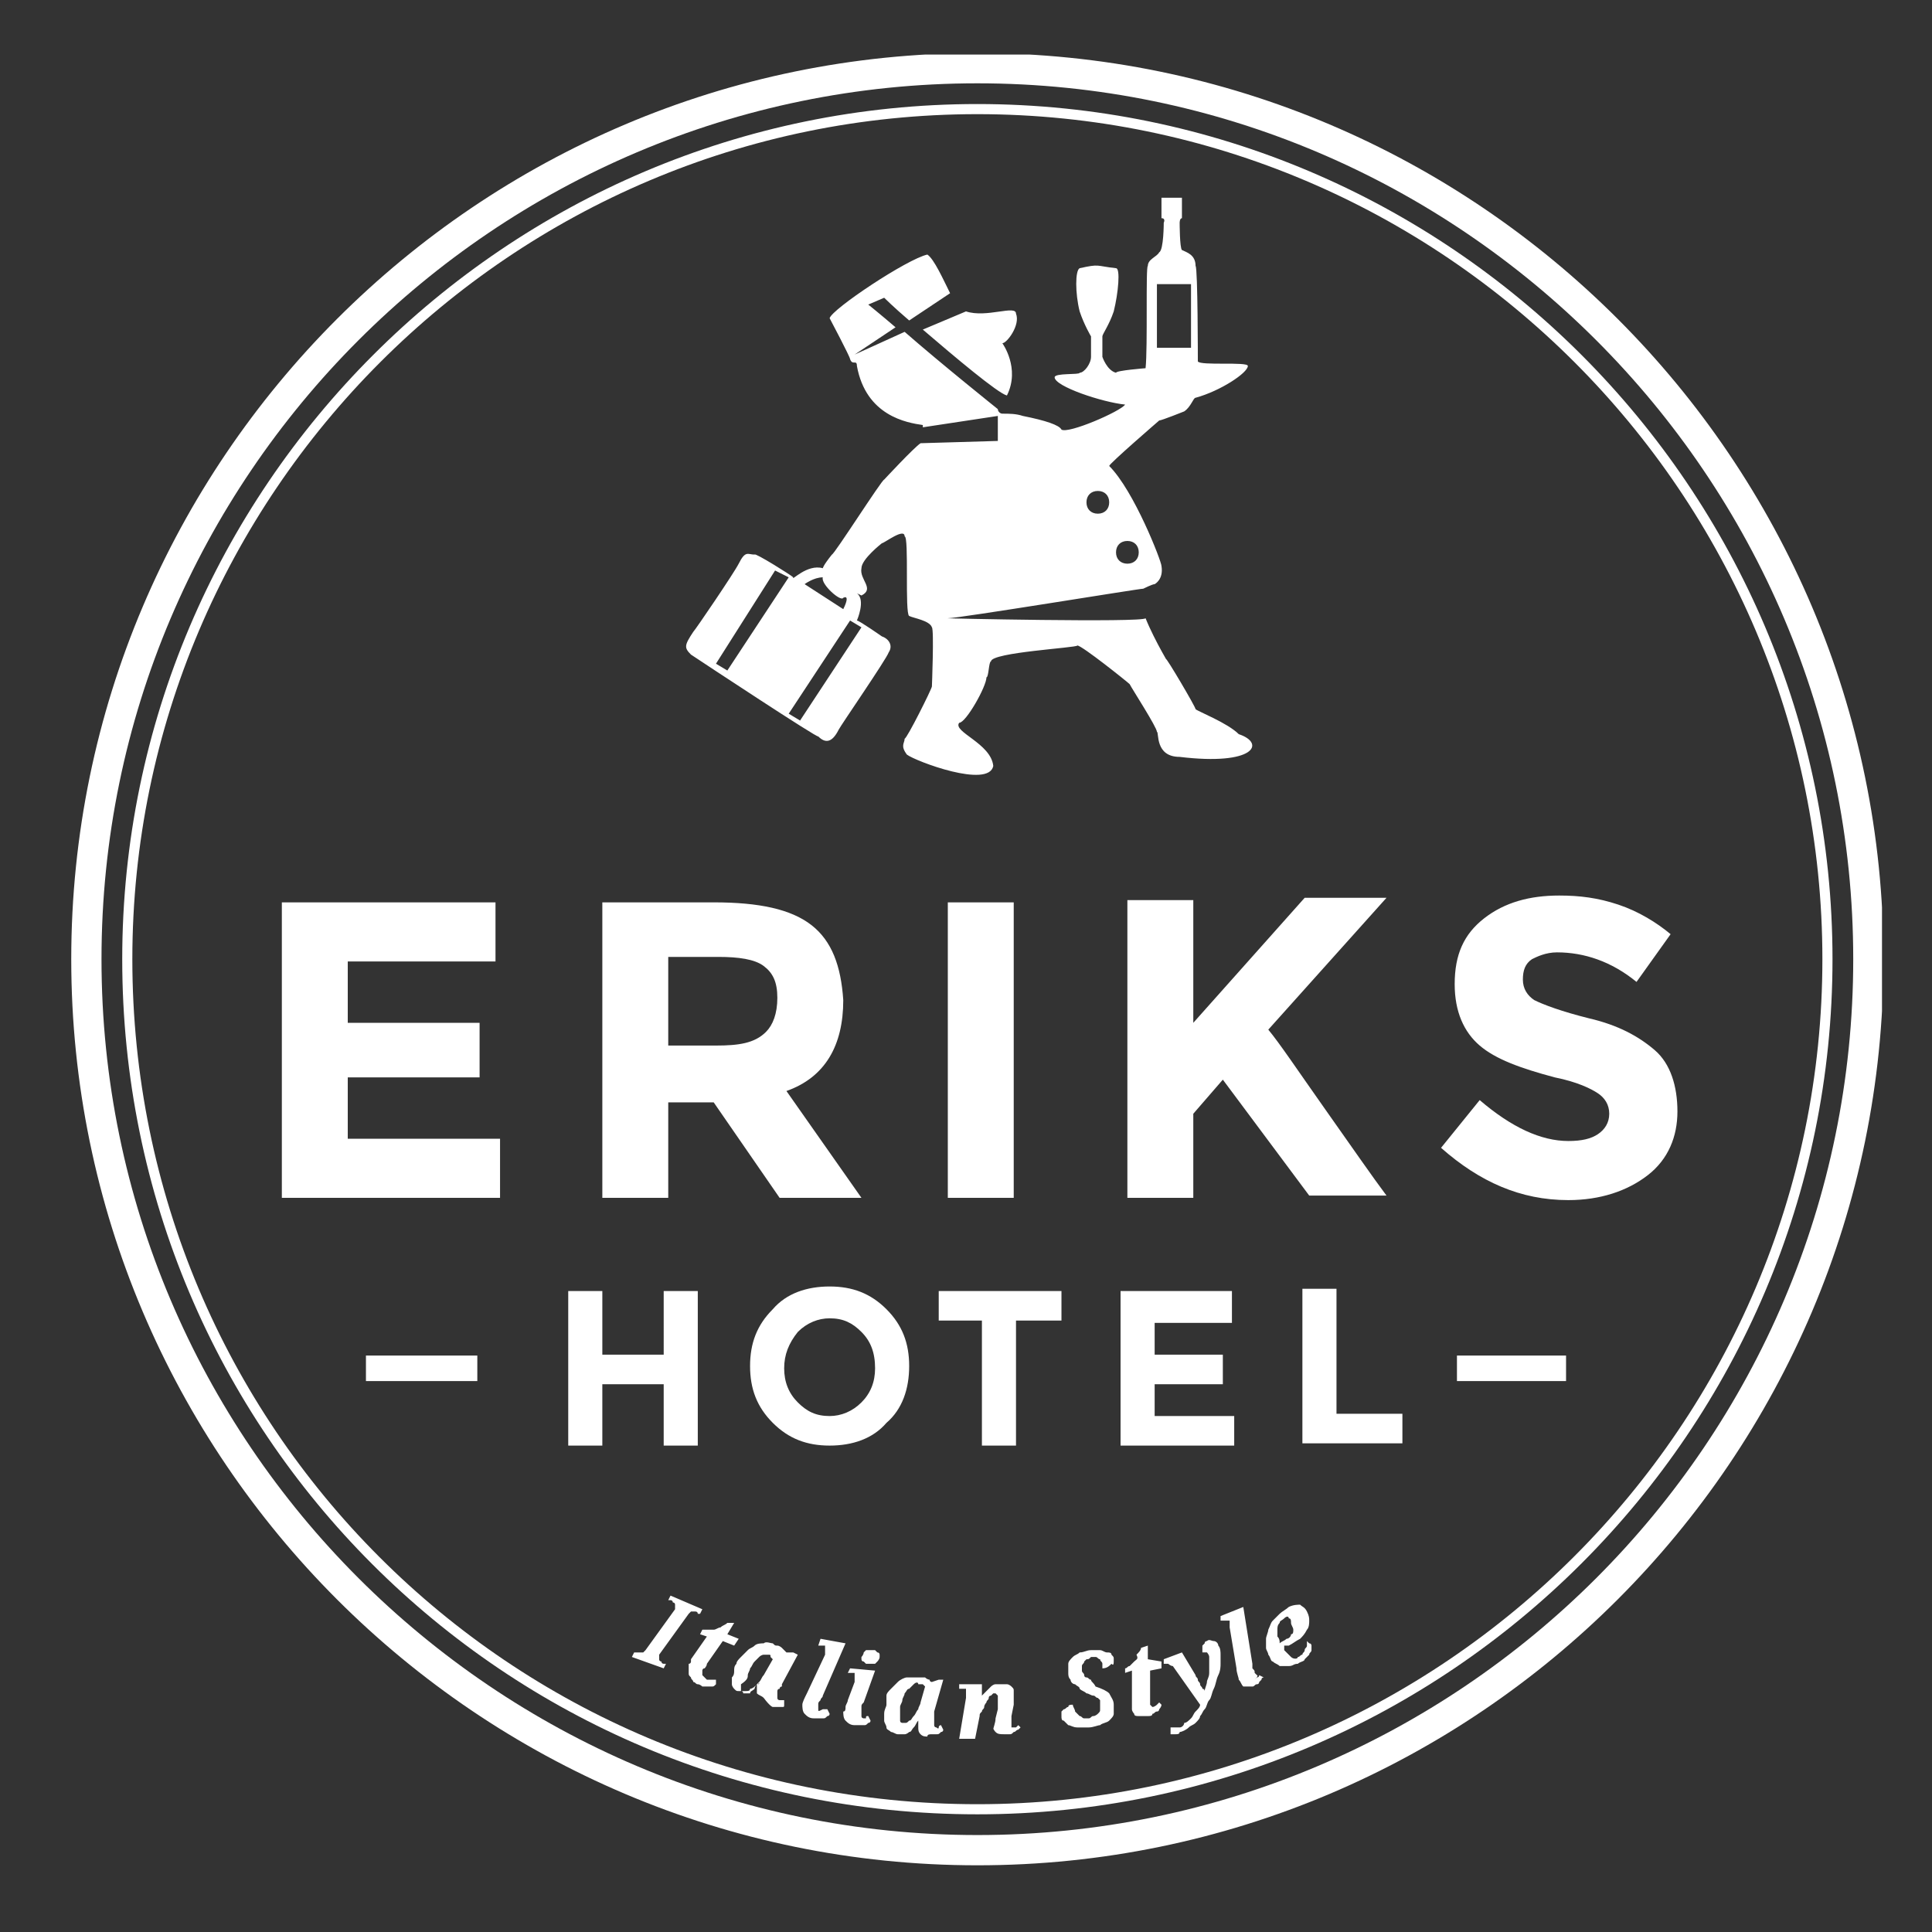 <?xml version="1.0" encoding="UTF-8"?>
<!-- Generator: $$$/GeneralStr/196=Adobe Illustrator 27.6.0, SVG Export Plug-In . SVG Version: 6.00 Build 0)  -->
<svg xmlns="http://www.w3.org/2000/svg" xmlns:xlink="http://www.w3.org/1999/xlink" version="1.1" id="Ebene_1" x="0px" y="0px" viewBox="0 0 85 85" style="enable-background:new 0 0 85 85;" xml:space="preserve">
<rect x="0" y="0" width="85" height="85" fill="#333333" stroke="none"/>
<style type="text/css">
	.st0{clip-path:url(#SVGID_00000004525057224394555820000018108477331856652461_);fill:none;stroke:#ffffff;stroke-width:1.331;}
	.st1{clip-path:url(#SVGID_00000004525057224394555820000018108477331856652461_);fill:none;stroke:#ffffff;stroke-width:0.445;}
	.st2{clip-path:url(#SVGID_00000004525057224394555820000018108477331856652461_);fill:#ffffff;}
	.st3{clip-path:url(#SVGID_00000004525057224394555820000018108477331856652461_);}
	.st4{fill:none;stroke:#ffffff;stroke-width:1.123;}
	.st5{clip-path:url(#SVGID_00000110451108145017474940000004872267230117213098_);}
    path { fill:#ffffff; }

</style>
<g>
	<defs>
		<rect id="SVGID_1_" x="3.1" y="2.4" width="79.7" height="79.7"></rect>
	</defs>
	<clipPath id="SVGID_00000141423047545924956500000014440022546649953413_">
		<use xlink:href="#SVGID_1_" style="overflow:visible;"></use>
	</clipPath>
	
		<path style="clip-path:url(#SVGID_00000141423047545924956500000014440022546649953413_);fill:none;stroke:#ffffff;stroke-width:1.331;" d="   M43,81.4c21.6,0,39.2-17.6,39.2-39.2C82.2,20.6,64.6,3,43,3S3.8,20.6,3.8,42.2C3.8,63.8,21.4,81.4,43,81.4z"></path>
	
		<path style="clip-path:url(#SVGID_00000141423047545924956500000014440022546649953413_);fill:none;stroke:#ffffff;stroke-width:0.445;" d="   M43,79.6c20.6,0,37.4-16.8,37.4-37.4C80.4,21.6,63.6,4.8,43,4.8S5.6,21.6,5.6,42.2C5.6,62.9,22.3,79.6,43,79.6z"></path>
	<path style="clip-path:url(#SVGID_00000141423047545924956500000014440022546649953413_);fill:#ffffff;" d="M61.7,63.6v-1.4h-2.9   v-5.5h-1.5v6.8H61.7z M49.3,56.8v6.8h5v-1.3h-3.5v-1.4h3v-1.3h-3v-1.4h3.4v-1.4H49.3z M46.7,58.1v-1.3h-5.4v1.3h1.9v5.5h1.5v-5.5   H46.7z M40,60.1c0-1-0.3-1.8-1-2.5c-0.7-0.7-1.5-1-2.5-1c-1,0-1.9,0.3-2.5,1c-0.7,0.7-1,1.5-1,2.5s0.3,1.8,1,2.5   c0.7,0.7,1.5,1,2.5,1c1,0,1.9-0.3,2.5-1C39.7,62,40,61.1,40,60.1 M37.9,61.7c-0.4,0.4-0.9,0.6-1.4,0.6c-0.6,0-1-0.2-1.4-0.6   c-0.4-0.4-0.6-0.9-0.6-1.5c0-0.6,0.2-1.1,0.6-1.6c0.4-0.4,0.9-0.6,1.4-0.6c0.6,0,1,0.2,1.4,0.6c0.4,0.4,0.6,0.9,0.6,1.6   C38.5,60.8,38.3,61.3,37.9,61.7 M29.2,59.6h-2.7v-2.8H25v6.8h1.5v-2.7h2.7v2.7h1.5v-6.8h-1.5V59.6z"></path>
	<path style="clip-path:url(#SVGID_00000141423047545924956500000014440022546649953413_);" d="M68.5,41.9c1.2,0,2.4,0.4,3.5,1.3   l1.5-2.1c-0.6-0.5-1.4-1-2.3-1.3c-0.9-0.3-1.7-0.4-2.6-0.4c-1.3,0-2.4,0.3-3.3,1c-0.9,0.7-1.3,1.6-1.3,2.9c0,1.2,0.4,2.1,1.1,2.7   c0.7,0.6,1.8,1,3.3,1.4c1,0.2,1.6,0.5,1.9,0.7s0.5,0.5,0.5,0.9c0,0.4-0.2,0.7-0.5,0.9c-0.3,0.2-0.7,0.3-1.3,0.3   c-1.2,0-2.5-0.6-3.9-1.8l-1.7,2.1c1.7,1.5,3.5,2.3,5.6,2.3c1.4,0,2.6-0.4,3.5-1.1s1.3-1.7,1.3-2.8s-0.3-2.1-1-2.7   c-0.7-0.6-1.6-1.1-2.9-1.4c-1.2-0.3-2-0.6-2.4-0.8c-0.3-0.2-0.5-0.5-0.5-0.9c0-0.4,0.1-0.7,0.4-0.9C67.6,42.1,68,41.9,68.5,41.9    M49.6,52.7h2.9V49l1.3-1.5l3.8,5.1H61c-0.6-0.8-1.5-2.1-2.7-3.8c-1.2-1.7-2-2.9-2.5-3.5l5.2-5.8h-3.6L52.5,45v-5.4h-2.9V52.7z    M41.7,52.7h2.9v-13h-2.9V52.7z M31.5,46h-2.1v-3.9h2.2c0.9,0,1.6,0.1,2,0.4c0.4,0.3,0.6,0.7,0.6,1.4c0,0.7-0.2,1.2-0.5,1.5   C33.2,45.9,32.5,46,31.5,46 M35.7,40.7c-0.9-0.7-2.3-1-4.3-1h-4.9v13h2.9v-4.2h2l2.9,4.2h3.6l-3.3-4.7c1.7-0.6,2.5-2,2.5-4   C37,42.5,36.6,41.4,35.7,40.7 M12.4,39.7v13H22v-2.6h-6.7v-2.7h5.8V45h-5.8v-2.7h6.5v-2.6H12.4z"></path>
	<path style="clip-path:url(#SVGID_00000141423047545924956500000014440022546649953413_);" d="M44.7,13.8c0-0.4-1.3,0.2-2.2-0.1   l-1.9,0.8c1.4,1.2,3.3,2.8,3.7,2.9c0.6-1.2-0.2-2.3-0.2-2.3C44.3,15.1,44.9,14.3,44.7,13.8 M47.8,22.1c0-0.3,0.2-0.5,0.5-0.5   s0.5,0.2,0.5,0.5c0,0.3-0.2,0.5-0.5,0.5S47.8,22.4,47.8,22.1 M49.1,24.3c0-0.3,0.2-0.5,0.5-0.5c0.3,0,0.5,0.2,0.5,0.5   s-0.2,0.5-0.5,0.5C49.3,24.8,49.1,24.6,49.1,24.3 M50.9,12.5h1.5v2.8h-1.5V12.5z M37.4,27.3l0.5,0.3l-2.7,4.1l-0.5-0.3L37.4,27.3z    M37.1,26.8l-1.7-1.1c0,0,0.4-0.3,0.8-0.3c-0.1,0.3,0.8,1.1,0.9,0.9C37.3,26.2,37.3,26.4,37.1,26.8 M34.7,25.4L32,29.5l-0.5-0.3   l2.6-4.1L34.7,25.4z M52.6,31.2c0-0.1-1.3-2.3-1.3-2.2c0.3,0.5-0.5-0.8-0.9-1.8c0,0,0,0,0,0c-0.1,0.2-9.2,0-8.7,0   c0.5,0,8.4-1.3,8.6-1.3c0,0,0,0,0,0c0,0,0.4-0.2,0.5-0.2c0,0,0.4-0.2,0.3-0.8c0-0.2-1.2-3.3-2.3-4.4c0-0.1,2.2-2,2.2-2   c0.1,0,1.1-0.4,1.1-0.4c0.3-0.2,0.4-0.6,0.5-0.6c1.1-0.3,2.3-1.1,2.3-1.4c0-0.2-2.1,0-2.2-0.2c0,0,0-4.1-0.1-4.2   c0-0.5-0.4-0.6-0.6-0.7c-0.1-0.1-0.1-1.2-0.1-1.2c0,0,0-0.2,0.1-0.2c0,0,0-0.9,0-0.9c-0.2,0-0.8,0-0.9,0c0,0.2,0,0.8,0,0.9   c0.2,0,0.1,0.2,0.1,0.2c0,0,0,1.2-0.2,1.3c-0.1,0.2-0.5,0.3-0.5,0.6c-0.1,0,0,3.6-0.1,4.5c0,0-1.3,0.1-1.3,0.2   c-0.4-0.1-0.6-0.7-0.6-0.7l0-0.9c0-0.1,0.3-0.5,0.5-1.1c0.2-0.8,0.3-1.9,0.1-1.9c-0.9-0.1-0.7-0.2-1.6,0c-0.2,0.1-0.2,1.1,0,1.9   c0.2,0.6,0.5,1.1,0.5,1.1l0,0.9c0,0.3-0.3,0.7-0.5,0.7c0,0.1-1.1,0-1.1,0.2c0,0.4,2.1,1.1,3.1,1.2c-0.2,0.3-2.5,1.3-2.8,1.1   c-0.1-0.2-0.7-0.4-1.7-0.6l0,0c-0.3-0.1-0.6-0.1-0.9-0.1c-0.1,0-0.2-0.1-0.2-0.2c0,0,0,0,0,0s-2.5-2-4.1-3.4l-2.2,1l1.8-1.2   c-0.7-0.6-1.2-1-1.2-1l0.7-0.3c0,0,0.4,0.4,1.1,1l1.8-1.2c-0.3-0.6-0.7-1.5-1-1.7c-0.9,0.2-4.2,2.4-4.3,2.8c0,0,0.9,1.7,0.9,1.8   c0.1,0.3,0.3,0,0.3,0.3c0.4,2.2,2.2,2.5,2.9,2.6c0,0,0,0,0,0.1l3.3-0.5l0,1.1l-3.4,0.1c-0.3,0.2-1.6,1.6-1.6,1.6   c-0.1,0-2.2,3.3-2.3,3.3c-0.4,0.5-0.4,0.6-0.4,0.6c-0.7-0.2-1.4,0.6-1.3,0.4c-0.1-0.1-1.7-1.1-1.7-1c-0.3,0-0.4-0.2-0.7,0.4   c-0.2,0.4-1.9,2.9-2,3c-0.4,0.6-0.4,0.7-0.1,1c0.6,0.4,5.6,3.7,5.6,3.6c0.3,0.3,0.6,0.3,0.9-0.3c0.1-0.2,2.1-3.1,2.2-3.4   c0.2-0.3,0-0.6-0.3-0.7c0,0-1-0.7-1.1-0.7c0,0,0.4-0.9,0-1.2c0,0,0.2,0.1,0.2,0.1c0.6-0.3-0.1-0.7,0-1.2c0-0.4,0.9-1.1,0.9-1.1   c0.1,0,1-0.7,1-0.3c0.2,0,0,3.4,0.2,3.5c0.2,0.1,0.9,0.2,1,0.5c0.1,0.1,0,2.6,0,2.6c0,0.1-1.1,2.3-1.2,2.3c0,0.2-0.2,0.3,0.1,0.7   c0.4,0.3,3.6,1.5,3.8,0.5c-0.1-1-1.8-1.5-1.5-1.9c0.3,0,1.2-1.6,1.2-2c0.1,0,0.1-0.7,0.2-0.7c0-0.4,3.8-0.6,3.8-0.7   c0.2,0,2.2,1.6,2.3,1.7c0.1,0.2,1.2,1.9,1.2,2.1c0.1,0-0.1,1.1,1,1.1c3.3,0.4,3.8-0.6,2.6-1C54,31.8,52.7,31.3,52.6,31.2"></path>
</g>
<line class="st4" x1="16.1" y1="60.2" x2="21" y2="60.2"></line>
<line class="st4" x1="64.1" y1="60.2" x2="68.9" y2="60.2"></line>
<g>
	<defs>
		<rect id="SVGID_00000040568557478962280010000001597257351823581594_" x="3.1" y="2.4" width="79.7" height="79.7"></rect>
	</defs>
	<clipPath id="SVGID_00000044156984449127809150000008580898212969329315_">
		<use xlink:href="#SVGID_00000040568557478962280010000001597257351823581594_" style="overflow:visible;"></use>
	</clipPath>
	<path style="clip-path:url(#SVGID_00000044156984449127809150000008580898212969329315_);" d="M56.7,71.2c0.1,0,0.1,0.1,0.1,0.2   c0,0.1,0.1,0.2,0.1,0.3c0,0.1,0,0.2-0.1,0.2c0,0.1-0.1,0.2-0.2,0.2c-0.1,0.1-0.2,0.1-0.3,0.2l0,0c0-0.1,0-0.2-0.1-0.3   c0-0.1,0-0.2,0-0.3c0-0.1,0-0.2,0.1-0.3c0-0.1,0.1-0.1,0.2-0.2C56.6,71.1,56.7,71.1,56.7,71.2 M56.8,72.9c-0.1-0.1-0.2-0.2-0.3-0.3   c0,0,0,0,0-0.1c0,0,0-0.1,0-0.1c0,0,0.1,0,0.1,0c0,0,0,0,0.1,0c0.2-0.1,0.3-0.2,0.5-0.3c0.1-0.1,0.2-0.2,0.3-0.4   c0.1-0.1,0.1-0.3,0.1-0.4c0-0.1,0-0.2-0.1-0.4c-0.1-0.2-0.2-0.2-0.3-0.3c-0.1,0-0.3,0-0.5,0.1c-0.1,0.1-0.3,0.2-0.4,0.3   c-0.1,0.1-0.2,0.2-0.3,0.3c-0.1,0.1-0.1,0.2-0.2,0.4c0,0.1-0.1,0.3-0.1,0.4c0,0.1,0,0.3,0,0.4c0,0.1,0.1,0.2,0.1,0.3   c0.1,0.1,0.1,0.3,0.2,0.3c0.1,0.1,0.2,0.1,0.3,0.2c0.1,0,0.2,0,0.4,0s0.2-0.1,0.4-0.1c0.1-0.1,0.3-0.1,0.3-0.2   c0.1-0.1,0.2-0.2,0.2-0.2c0-0.1,0.1-0.1,0.1-0.2c0-0.1,0-0.1,0-0.2c0,0,0-0.1-0.1-0.1c0,0,0,0-0.1-0.1c0,0.1,0,0.1,0,0.2   c0,0.1-0.1,0.1-0.1,0.2c0,0.1-0.1,0.1-0.1,0.2c-0.1,0-0.1,0.1-0.2,0.1C57.1,73,56.9,73,56.8,72.9 M55.3,73.7c0,0-0.1-0.1-0.1-0.1   c0-0.1,0-0.1-0.1-0.2c0-0.1,0-0.1,0-0.2l-0.4-2.5l-1,0.4l0,0.2l0.1,0c0,0,0.1,0,0.1,0c0,0,0.1,0,0.1,0c0,0,0,0,0.1,0c0,0,0,0,0,0.1   c0,0,0,0,0,0c0,0,0,0,0,0c0,0,0,0,0,0.1c0,0,0,0,0,0.1l0.3,1.8c0,0.2,0.1,0.4,0.1,0.5c0.1,0.1,0.1,0.2,0.2,0.3c0.1,0,0.3,0,0.4,0   c0.1,0,0.1-0.1,0.2-0.1c0.1,0,0.1-0.1,0.1-0.1c0,0,0.1-0.1,0.1-0.1c0-0.1,0.1-0.1,0.1-0.1l-0.2-0.1c0,0.1-0.1,0.1-0.1,0.1   c0,0-0.1,0.1-0.1,0.1C55.4,73.7,55.3,73.7,55.3,73.7 M52.8,75c0,0.1-0.1,0.2-0.2,0.3c-0.1,0.1-0.1,0.2-0.2,0.3   c-0.1,0.1-0.2,0.2-0.3,0.2C52.1,75.9,52,76,51.9,76c-0.1,0-0.2,0-0.2,0c-0.1,0-0.1,0-0.2,0l0,0.3c0.1,0,0.1,0,0.2,0   c0.1,0,0.2,0,0.2-0.1c0.1,0,0.3-0.1,0.4-0.2c0.1-0.1,0.2-0.1,0.3-0.2c0.1-0.1,0.2-0.2,0.2-0.3c0.1-0.1,0.1-0.2,0.2-0.3   c0.1-0.1,0.1-0.3,0.2-0.4c0.1-0.1,0.1-0.3,0.2-0.5c0.1-0.2,0.1-0.4,0.2-0.6c0.1-0.2,0.1-0.4,0.1-0.5c0-0.2,0-0.3,0-0.4   c0-0.1,0-0.3-0.1-0.4c0-0.1-0.1-0.2-0.2-0.2c-0.1,0-0.2-0.1-0.3,0c0,0-0.1,0-0.1,0.1c0,0-0.1,0.1-0.1,0.1c0,0,0,0.1,0,0.1   c0,0.1,0,0.1,0,0.2c0.1,0,0.2,0,0.2,0s0.1,0.1,0.1,0.2c0,0.1,0,0.2,0,0.3c0,0.1,0,0.2,0,0.4s-0.1,0.3-0.1,0.4   c0,0.1-0.1,0.3-0.1,0.4l0,0c0,0,0-0.1-0.1-0.1c0-0.1-0.1-0.1-0.1-0.2c0-0.1-0.1-0.1-0.1-0.2c0-0.1-0.1-0.1-0.1-0.2l-0.6-1l-0.8,0.3   l0,0.2l0,0c0.1,0,0.2,0,0.2,0s0.1,0.1,0.2,0.1L52.8,75z M50.7,75.1c0,0-0.1-0.1-0.1-0.1c0,0,0-0.1,0-0.1s0-0.1,0-0.2l0-1.2l0.5-0.1   l0-0.3L50.5,73l0-0.6l-0.3,0.1c0,0.1-0.1,0.2-0.2,0.3C50.1,73,50,73,49.9,73.1c-0.1,0.1-0.1,0.1-0.2,0.2c-0.1,0-0.1,0.1-0.2,0.1   l0,0.2l0.3-0.1l0,1.3c0,0,0,0.1,0,0.1c0,0,0,0.1,0,0.1c0,0,0,0.1,0,0.1c0,0,0,0.1,0,0.1c0,0.1,0.1,0.2,0.1,0.2   c0,0.1,0.1,0.1,0.2,0.1c0.1,0,0.1,0,0.2,0c0.1,0,0.1,0,0.2,0c0.1,0,0.2,0,0.2-0.1c0.1,0,0.1-0.1,0.2-0.1c0.1,0,0.1-0.1,0.1-0.1   c0,0,0.1-0.1,0.1-0.2l-0.1-0.1c0,0-0.1,0.1-0.1,0.1c0,0-0.1,0.1-0.2,0.1C50.8,75.1,50.7,75.1,50.7,75.1 M48.4,75.9   c0.1-0.1,0.3-0.1,0.4-0.2c0.1-0.1,0.2-0.2,0.2-0.3c0-0.1,0-0.3,0-0.4c0-0.2-0.1-0.3-0.2-0.5c-0.1-0.1-0.3-0.2-0.6-0.3   C48.1,74,48,74,48,73.9c-0.1,0-0.1-0.1-0.2-0.1c-0.1,0-0.1-0.1-0.1-0.1c0-0.1-0.1-0.1-0.1-0.2c0-0.1,0-0.1,0-0.2   c0-0.1,0.1-0.1,0.1-0.2c0,0,0.1-0.1,0.1-0.1c0.1,0,0.1,0,0.2-0.1c0.1,0,0.2,0,0.2,0c0.1,0,0.1,0.1,0.2,0.1c0,0.1,0.1,0.1,0.1,0.2   c0,0.1,0,0.1,0,0.2c0.2,0,0.3-0.1,0.4-0.2C49,73.3,49,73.2,49,73c0-0.1,0-0.1-0.1-0.2c0-0.1-0.1-0.1-0.2-0.1   c-0.1,0-0.2-0.1-0.3-0.1c-0.1,0-0.3,0-0.4,0c-0.2,0-0.3,0.1-0.5,0.1c-0.1,0.1-0.2,0.1-0.3,0.2c-0.1,0.1-0.2,0.2-0.2,0.3   c0,0.1,0,0.2,0,0.4c0,0.1,0,0.2,0.1,0.3c0,0.1,0.1,0.2,0.2,0.2c0.1,0.1,0.2,0.1,0.2,0.2c0.1,0.1,0.2,0.1,0.3,0.2   c0.1,0,0.2,0.1,0.3,0.1c0.1,0,0.1,0.1,0.2,0.1c0,0,0.1,0.1,0.1,0.1c0,0,0,0.1,0,0.2c0,0.1,0,0.1,0,0.2s0,0.1-0.1,0.2   c0,0-0.1,0.1-0.2,0.1c-0.1,0-0.1,0.1-0.2,0.1c-0.1,0-0.2,0-0.2,0c-0.1,0-0.1-0.1-0.2-0.1c-0.1-0.1-0.1-0.1-0.2-0.2   c0-0.1-0.1-0.2-0.1-0.3c-0.1,0-0.2,0-0.2,0.1c-0.1,0-0.1,0.1-0.2,0.1c0,0-0.1,0.1-0.1,0.1c0,0.1,0,0.1,0,0.2c0,0.1,0,0.2,0.1,0.2   c0.1,0.1,0.1,0.1,0.2,0.2c0.1,0,0.2,0.1,0.4,0.1c0.1,0,0.3,0,0.5,0C48.1,76,48.3,75.9,48.4,75.9 M43.8,76.2   c0.1,0.1,0.2,0.1,0.4,0.1c0.1,0,0.2,0,0.2,0c0.1,0,0.1,0,0.2-0.1c0.1,0,0.1-0.1,0.2-0.1c0,0,0.1-0.1,0.1-0.1l-0.1-0.1   c0,0-0.1,0.1-0.1,0.1c0,0-0.1,0-0.1,0c-0.1,0-0.1,0-0.1,0c0,0,0-0.1,0-0.1c0-0.1,0-0.1,0-0.2c0-0.1,0-0.1,0-0.2l0.1-0.5   c0,0,0-0.1,0-0.1c0,0,0-0.1,0-0.1c0,0,0-0.1,0-0.1c0,0,0-0.1,0-0.1c0-0.1,0-0.1,0-0.2c0-0.1,0-0.1-0.1-0.2c0,0-0.1-0.1-0.2-0.1   c-0.1,0-0.1,0-0.2,0c-0.1,0-0.2,0-0.3,0c-0.1,0-0.2,0.1-0.2,0.1s-0.1,0.1-0.2,0.2c-0.1,0.1-0.1,0.1-0.2,0.2h0l0-0.5l-1,0l0,0.2   l0.1,0c0,0,0.1,0,0.1,0c0,0,0.1,0,0.1,0c0,0,0,0,0,0.1c0,0,0,0.1,0,0.1c0,0,0,0,0,0c0,0,0,0,0,0c0,0,0,0,0,0.1c0,0,0,0,0,0.1   l-0.3,1.8l0.7,0l0.2-1c0-0.1,0-0.1,0.1-0.2c0-0.1,0.1-0.1,0.1-0.2c0-0.1,0.1-0.2,0.1-0.2c0-0.1,0.1-0.1,0.1-0.2   c0-0.1,0.1-0.1,0.1-0.1c0,0,0.1-0.1,0.1-0.1c0,0,0.1,0,0.1,0c0,0,0,0,0.1,0.1c0,0,0,0.1,0,0.1c0,0,0,0.1,0,0.1c0,0,0,0.1,0,0.1   c0,0,0,0.1,0,0.1s0,0.1,0,0.1c0,0,0,0.1,0,0.1l-0.1,0.4c0,0.2-0.1,0.4-0.1,0.5C43.7,76,43.7,76.1,43.8,76.2 M39.6,75.1   c0-0.1,0.1-0.2,0.1-0.3c0-0.1,0.1-0.2,0.1-0.3c0.1-0.1,0.1-0.2,0.2-0.2c0.1-0.1,0.1-0.1,0.2-0.2s0.2-0.1,0.2,0c0.1,0,0.1,0,0.2,0   c0,0,0.1,0.1,0.1,0.1l-0.2,0.7c0,0.1-0.1,0.2-0.1,0.3c-0.1,0.1-0.1,0.2-0.2,0.3c-0.1,0.1-0.1,0.2-0.2,0.2c-0.1,0.1-0.1,0.1-0.2,0.1   c0,0-0.1,0-0.1,0c0,0-0.1,0-0.1-0.1c0,0,0-0.1,0-0.1c0-0.1,0-0.1,0-0.2C39.6,75.3,39.6,75.2,39.6,75.1 M41,76.3c0.1,0,0.1,0,0.2,0   c0.1,0,0.1,0,0.2-0.1c0.1,0,0.1-0.1,0.1-0.1l-0.1-0.2c0,0-0.1,0-0.1,0.1s-0.1,0-0.1,0c0,0-0.1,0-0.1-0.1c0,0,0-0.1,0-0.2   c0,0,0-0.1,0-0.1c0,0,0-0.1,0-0.1c0,0,0-0.1,0-0.1c0,0,0-0.1,0-0.1l0.4-1.4l-0.2,0L41,74c0,0-0.1,0-0.1-0.1c0,0-0.1,0-0.2-0.1   c-0.1,0-0.1,0-0.2,0c-0.1,0-0.1,0-0.2,0c-0.2,0-0.3,0-0.4,0c-0.1,0-0.3,0.1-0.4,0.2s-0.2,0.2-0.3,0.3c-0.1,0.1-0.2,0.2-0.2,0.3   C39,74.7,39,74.8,39,75c0,0.1-0.1,0.2-0.1,0.4c0,0.1,0,0.2,0,0.3c0,0.1,0.1,0.2,0.1,0.3c0,0.1,0.1,0.1,0.2,0.2   c0.1,0,0.2,0.1,0.3,0.1c0.1,0,0.2,0,0.3,0c0.1,0,0.2-0.1,0.2-0.1c0.1,0,0.1-0.1,0.2-0.2c0.1-0.1,0.1-0.2,0.2-0.3l0,0   c0,0.1,0,0.1,0,0.2c0,0,0,0.1,0,0.1c0,0.1,0,0.2,0.1,0.3c0.1,0.1,0.2,0.1,0.3,0.1C40.8,76.3,40.9,76.3,41,76.3 M38.4,73.2   c0.1,0,0.1,0,0.1,0c0,0,0.1-0.1,0.1-0.1c0,0,0.1-0.1,0.1-0.2c0,0,0-0.1,0-0.1c0,0,0-0.1-0.1-0.1c0,0-0.1-0.1-0.1-0.1s-0.1,0-0.1,0   c-0.1,0-0.1,0-0.2,0c-0.1,0-0.1,0-0.1,0c0,0-0.1,0.1-0.1,0.1c0,0,0,0.1-0.1,0.2c0,0,0,0.1,0,0.1c0,0,0,0.1,0.1,0.1   c0,0,0.1,0.1,0.1,0.1c0,0,0.1,0,0.1,0C38.3,73.2,38.3,73.2,38.4,73.2 M37.4,73.4l-0.1,0.2l0.1,0c0,0,0.1,0,0.1,0c0,0,0.1,0,0.1,0   c0,0,0,0,0,0.1c0,0,0,0.1,0,0.1c0,0,0,0,0,0c0,0,0,0,0,0c0,0,0,0,0,0.1c0,0,0,0,0,0.1l-0.3,0.8c0,0.1-0.1,0.2-0.1,0.3   c0,0.1,0,0.2-0.1,0.2c0,0.1,0,0.3,0.1,0.4c0.1,0.1,0.2,0.2,0.4,0.2c0.1,0,0.2,0,0.2,0c0.1,0,0.1,0,0.2,0c0.1,0,0.1,0,0.2-0.1   c0.1,0,0.1-0.1,0.1-0.1l-0.1-0.2c-0.1,0-0.1,0-0.1,0.1c0,0-0.1,0-0.1,0c0,0-0.1,0-0.1-0.1c0,0,0-0.1,0-0.2c0-0.1,0-0.1,0-0.2   c0-0.1,0-0.1,0.1-0.2l0.5-1.4L37.4,73.4z M36,75.2c0,0,0-0.1,0-0.2c0-0.1,0-0.1,0.1-0.2c0-0.1,0.1-0.1,0.1-0.2l1-2.3l-1.1-0.2   L36,72.4l0.1,0c0,0,0.1,0,0.1,0c0,0,0.1,0,0.1,0c0,0,0,0,0,0.1c0,0,0,0.1,0,0.1c0,0,0,0,0,0c0,0,0,0,0,0c0,0,0,0,0,0.1   c0,0,0,0,0,0.1l-0.8,1.7c-0.1,0.2-0.2,0.4-0.2,0.5c0,0.1,0,0.3,0.1,0.4c0.1,0.1,0.2,0.2,0.4,0.2c0.1,0,0.2,0,0.2,0   c0.1,0,0.1,0,0.2,0c0.1,0,0.1,0,0.2-0.1c0.1,0,0.1-0.1,0.1-0.1l-0.1-0.2c-0.1,0-0.1,0-0.1,0c0,0-0.1,0-0.1,0   C36,75.3,36,75.3,36,75.2 M32.9,73.7c0-0.1,0.1-0.2,0.1-0.3c0.1-0.1,0.1-0.2,0.2-0.3c0.1-0.1,0.1-0.1,0.2-0.2   c0.1-0.1,0.2-0.1,0.2-0.1c0.1,0,0.2,0,0.2,0c0.1,0,0.1,0,0.1,0.1c0,0,0.1,0.1,0.1,0.1l-0.4,0.7c-0.1,0.1-0.1,0.2-0.2,0.3   c-0.1,0.1-0.2,0.2-0.2,0.3c-0.1,0.1-0.2,0.1-0.2,0.2c-0.1,0-0.2,0-0.2,0c0,0-0.1,0-0.1,0c0,0,0-0.1-0.1-0.1c0,0,0-0.1,0-0.1   c0-0.1,0-0.1,0-0.2C32.9,73.9,32.9,73.8,32.9,73.7 M34,75.1c0.1,0,0.1,0,0.2,0c0.1,0,0.1,0,0.2,0c0.1,0,0.1,0,0.1-0.1l0-0.2   c-0.1,0-0.1,0-0.1,0c0,0-0.1,0-0.1,0c0,0-0.1,0-0.1-0.1c0,0,0-0.1,0-0.2c0,0,0-0.1,0-0.1c0,0,0-0.1,0.1-0.1c0,0,0-0.1,0.1-0.1   c0,0,0-0.1,0-0.1l0.7-1.3l-0.2-0.1l-0.3,0c0,0-0.1-0.1-0.1-0.1c0,0-0.1-0.1-0.1-0.1c0,0-0.1-0.1-0.2-0.1c-0.1,0-0.1,0-0.2-0.1   c-0.1,0-0.3-0.1-0.4,0c-0.1,0-0.3,0-0.4,0.1c-0.1,0.1-0.2,0.1-0.3,0.2c-0.1,0.1-0.2,0.2-0.3,0.3c-0.1,0.1-0.2,0.2-0.2,0.3   c-0.1,0.1-0.1,0.2-0.1,0.3c0,0.1,0,0.2-0.1,0.3c0,0.1,0,0.2,0,0.3c0,0.1,0.1,0.2,0.1,0.2c0.1,0.1,0.1,0.1,0.2,0.1   c0.1,0,0.2,0,0.3,0c0.1,0,0.2,0,0.2-0.1c0.1,0,0.2-0.1,0.2-0.1c0.1-0.1,0.2-0.1,0.2-0.2l0,0c0,0.1,0,0.1-0.1,0.1c0,0,0,0.1,0,0.1   c0,0.1,0,0.2,0,0.3c0.1,0.1,0.2,0.1,0.3,0.2C33.9,75.1,34,75.1,34,75.1 M30.9,73.7c0,0,0-0.1,0-0.2c0,0,0-0.1,0.1-0.1   c0,0,0.1-0.1,0.1-0.2l0.7-1l0.5,0.2l0.2-0.3l-0.5-0.2l0.3-0.5L32,71.4c-0.1,0.1-0.2,0.1-0.3,0.2c-0.1,0-0.2,0.1-0.3,0.1   c-0.1,0-0.2,0-0.3,0c-0.1,0-0.1,0-0.2,0l-0.1,0.2l0.3,0.1L30.4,73c0,0,0,0.1,0,0.1c0,0,0,0.1-0.1,0.1c0,0,0,0.1,0,0.1   c0,0,0,0.1,0,0.1c0,0.1,0,0.2,0,0.2c0,0.1,0,0.1,0.1,0.2c0,0.1,0.1,0.1,0.1,0.2c0.1,0,0.1,0.1,0.2,0.1c0.1,0,0.2,0.1,0.2,0.1   c0.1,0,0.1,0,0.2,0c0.1,0,0.1,0,0.2,0c0.1,0,0.1,0,0.2-0.1l0-0.2c-0.1,0-0.1,0-0.2,0c-0.1,0-0.1,0-0.2,0   C31,73.8,30.9,73.7,30.9,73.7 M29.2,73.4l0.1-0.2l-0.1,0c0,0-0.1,0-0.1-0.1c0,0-0.1,0-0.1-0.1c0,0,0,0,0-0.1c0,0,0-0.1,0-0.1   c0,0,0,0,0,0c0,0,0,0,0,0l1.3-1.8c0,0,0.1-0.1,0.1-0.1c0,0,0.1,0,0.1,0c0,0,0.1,0,0.1,0c0,0,0.1,0,0.1,0.1l0.1,0l0.1-0.2l-1.4-0.6   l-0.1,0.2l0.1,0c0,0,0.1,0,0.1,0.1c0,0,0.1,0,0.1,0.1c0,0,0,0,0,0.1s0,0.1,0,0.1c0,0,0,0,0,0c0,0,0,0,0,0l-1.3,1.8   c0,0-0.1,0.1-0.1,0.1c0,0-0.1,0-0.1,0s-0.1,0-0.1,0c0,0-0.1,0-0.1,0l-0.1,0l-0.1,0.2L29.2,73.4z"></path>
</g>
</svg>
